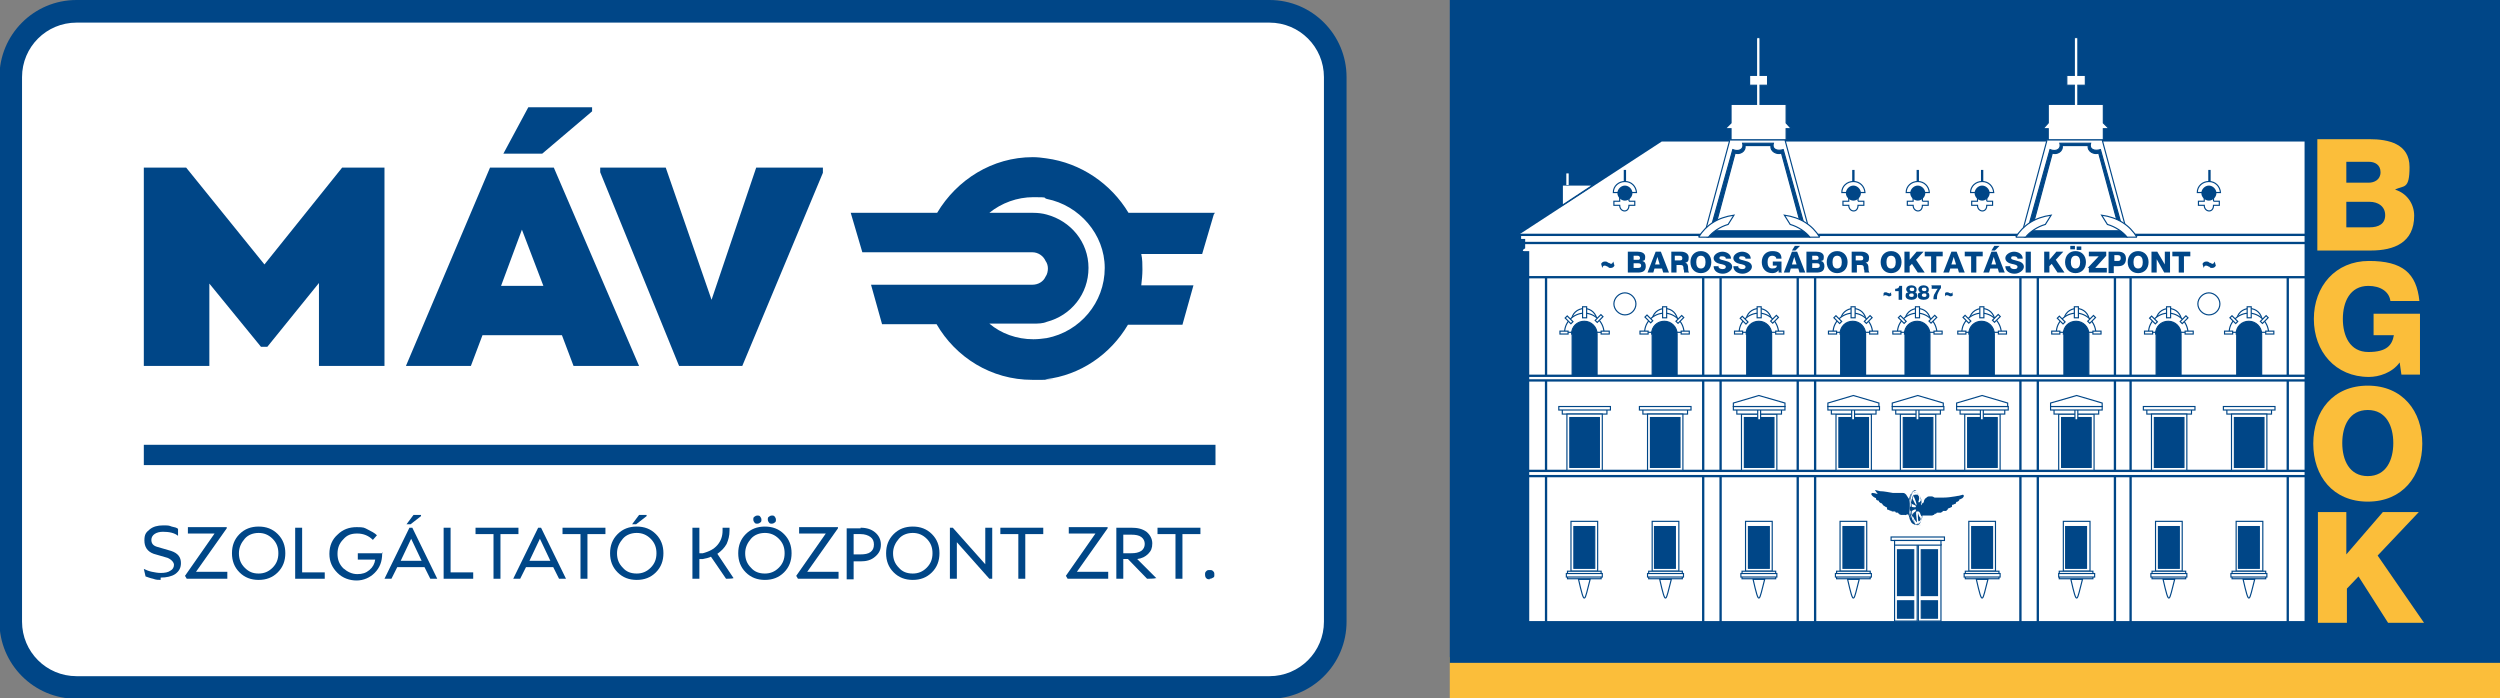 <?xml version="1.0" encoding="UTF-8"?>
<svg xmlns="http://www.w3.org/2000/svg" version="1.1" viewBox="0 0 431.1 120.4">
  <rect x="0" y="0" width="431.1" height="120.4" fill="#808080" stroke="none"/>
  <defs>
    <style>
      .cls-1, .cls-2, .cls-3, .cls-4, .cls-5 {
        stroke-miterlimit: 22.9;
      }

      .cls-1, .cls-3, .cls-6, .cls-7, .cls-4, .cls-5, .cls-8 {
        stroke: #004687;
      }

      .cls-1, .cls-6, .cls-7, .cls-9, .cls-8 {
        stroke-width: .2px;
      }

      .cls-1, .cls-7, .cls-4, .cls-10 {
        fill: #004687;
      }

      .cls-2 {
        stroke: #fbbe3a;
      }

      .cls-2, .cls-11 {
        fill: #fbbe3a;
      }

      .cls-3, .cls-6, .cls-12, .cls-13, .cls-9, .cls-8 {
        fill: #fff;
      }

      .cls-3, .cls-13, .cls-5 {
        stroke-width: .4px;
      }

      .cls-6 {
        stroke-miterlimit: 3;
      }

      .cls-13, .cls-9 {
        stroke: #fff;
      }

      .cls-5 {
        fill: none;
      }
    </style>
  </defs>
  <!-- Generator: Adobe Illustrator 28.7.6, SVG Export Plug-In . SVG Version: 1.2.0 Build 188)  -->
  <g>
    <g id="Réteg_1">
      <g>
        <rect id="rect2" class="cls-2" x="250.5" y="113.8" width="180.6" height="6.6"/>
        <rect id="rect4" class="cls-4" x="250.5" y="0" width="180.6" height="113.8"/>
        <g id="haz">
          <path id="path7" class="cls-3" d="M397.6,24.2h-111.1l-25,16.3v.4h.6v.5h.7v1.3s-.4.2-.4.5c0,.3.4.3.4.3h.7v63.8h134.1V24.2Z"/>
          <line id="line9" class="cls-5" x1="397.6" y1="47.8" x2="263.5" y2="47.8"/>
          <line id="line11" class="cls-5" x1="262.8" y1="41.9" x2="397.6" y2="41.9"/>
          <line id="line13" class="cls-5" x1="397.6" y1="40.5" x2="261.5" y2="40.5"/>
          <line id="line15" class="cls-5" x1="263.5" y1="64.8" x2="397.6" y2="64.8"/>
          <line id="line17" class="cls-5" x1="263.5" y1="65.6" x2="397.6" y2="65.6"/>
          <line id="line19" class="cls-5" x1="263.5" y1="81.2" x2="397.6" y2="81.2"/>
          <line id="line21" class="cls-5" x1="263.5" y1="82.1" x2="397.6" y2="82.1"/>
          <path id="path23" class="cls-5" d="M266.4,64.8"/>
          <path id="path25" class="cls-5" d="M266.4,47.8"/>
          <path id="path27" class="cls-5" d="M266.4,81.2"/>
          <path id="path29" class="cls-5" d="M266.4,65.6"/>
          <path id="path31" class="cls-5" d="M266.4,107.3"/>
          <path id="path33" class="cls-5" d="M266.4,82.1"/>
          <line id="line35" class="cls-5" x1="266.6" y1="47.8" x2="266.6" y2="64.8"/>
          <line id="line37" class="cls-5" x1="266.6" y1="65.6" x2="266.6" y2="81.2"/>
          <line id="line39" class="cls-5" x1="266.6" y1="82.1" x2="266.6" y2="107.3"/>
          <line id="line41" class="cls-5" x1="293.7" y1="47.8" x2="293.7" y2="64.8"/>
          <line id="line43" class="cls-5" x1="293.7" y1="65.6" x2="293.7" y2="81.2"/>
          <line id="line45" class="cls-5" x1="293.7" y1="82.1" x2="293.7" y2="107.3"/>
          <line id="line47" class="cls-5" x1="296.7" y1="47.8" x2="296.7" y2="64.8"/>
          <line id="line49" class="cls-5" x1="296.7" y1="65.6" x2="296.7" y2="81.2"/>
          <line id="line51" class="cls-5" x1="296.7" y1="82.1" x2="296.7" y2="107.3"/>
          <line id="line53" class="cls-5" x1="310" y1="47.8" x2="310" y2="64.8"/>
          <line id="line55" class="cls-5" x1="310" y1="65.6" x2="310" y2="81.2"/>
          <line id="line57" class="cls-5" x1="310" y1="82.1" x2="310" y2="107.3"/>
          <line id="line59" class="cls-5" x1="313" y1="47.8" x2="313" y2="64.8"/>
          <line id="line61" class="cls-5" x1="313" y1="65.6" x2="313" y2="81.2"/>
          <line id="line63" class="cls-5" x1="313" y1="82.1" x2="313" y2="107.3"/>
          <line id="line65" class="cls-5" x1="348.4" y1="47.8" x2="348.4" y2="64.8"/>
          <line id="line67" class="cls-5" x1="348.4" y1="65.6" x2="348.4" y2="81.2"/>
          <line id="line69" class="cls-5" x1="348.4" y1="82.1" x2="348.4" y2="107.3"/>
          <line id="line71" class="cls-5" x1="351.4" y1="47.8" x2="351.4" y2="64.8"/>
          <line id="line73" class="cls-5" x1="351.4" y1="65.6" x2="351.4" y2="81.2"/>
          <line id="line75" class="cls-5" x1="351.4" y1="82.1" x2="351.4" y2="107.3"/>
          <line id="line77" class="cls-5" x1="364.7" y1="47.8" x2="364.7" y2="64.8"/>
          <line id="line79" class="cls-5" x1="364.7" y1="65.6" x2="364.7" y2="81.2"/>
          <line id="line81" class="cls-5" x1="364.7" y1="82.1" x2="364.7" y2="107.3"/>
          <line id="line83" class="cls-5" x1="367.4" y1="47.8" x2="367.4" y2="64.8"/>
          <line id="line85" class="cls-5" x1="367.4" y1="65.6" x2="367.4" y2="81.2"/>
          <line id="line87" class="cls-5" x1="367.4" y1="82.1" x2="367.4" y2="107.3"/>
          <line id="line89" class="cls-5" x1="394.5" y1="47.8" x2="394.5" y2="64.8"/>
          <line id="line91" class="cls-5" x1="394.5" y1="65.6" x2="394.5" y2="81.2"/>
          <line id="line93" class="cls-5" x1="394.5" y1="82.1" x2="394.5" y2="107.3"/>
          <path id="path95" class="cls-5" d="M309.5,64.8"/>
          <path id="path97" class="cls-5" d="M309.5,47.8"/>
          <path id="path99" class="cls-5" d="M309.5,81.2"/>
          <path id="path101" class="cls-5" d="M309.5,65.6"/>
          <path id="path103" class="cls-5" d="M309.5,107.3"/>
          <path id="path105" class="cls-5" d="M309.5,82.1"/>
          <path id="path107" class="cls-5" d="M312.3,64.8"/>
          <path id="path109" class="cls-5" d="M312.3,47.8"/>
          <path id="path111" class="cls-5" d="M312.3,81.2"/>
          <path id="path113" class="cls-5" d="M312.3,65.6"/>
          <path id="path115" class="cls-5" d="M312.3,107.3"/>
          <path id="path117" class="cls-5" d="M312.3,82.1"/>
          <path id="path119" class="cls-5" d="M348.9,64.8"/>
          <path id="path121" class="cls-5" d="M348.9,47.8"/>
          <path id="path123" class="cls-5" d="M348.9,81.2"/>
          <path id="path125" class="cls-5" d="M348.9,65.6"/>
          <path id="path127" class="cls-5" d="M348.9,107.3"/>
          <path id="path129" class="cls-5" d="M348.9,82.1"/>
          <path id="path131" class="cls-5" d="M351.7,64.8"/>
          <path id="path133" class="cls-5" d="M351.7,47.8"/>
          <path id="path135" class="cls-5" d="M351.7,81.2"/>
          <path id="path137" class="cls-5" d="M351.7,65.6"/>
          <path id="path139" class="cls-5" d="M351.7,107.3"/>
          <path id="path141" class="cls-5" d="M351.7,82.1"/>
        </g>
        <g id="ablak">
          <g id="g160">
            <path id="path144" class="cls-8" d="M273.2,55.3h-2.2c0-1.2,1-2.1,2.2-2.1s2.1.9,2.2,2.1h-2.2Z"/>
            <path id="path146" class="cls-8" d="M273.4,57.3h-3.6c0-1.8,1.6-3.3,3.4-3.3s3.3,1.5,3.4,3.3h-3.3Z"/>
            <rect id="rect148" class="cls-8" x="272.9" y="52.9" width=".7" height="1.9"/>
            <rect id="rect150" class="cls-8" x="269" y="57.1" width="1.4" height=".5"/>
            <rect id="rect152" class="cls-8" x="276.1" y="57.1" width="1.4" height=".5"/>
            <rect id="rect154" class="cls-8" x="270.3" y="54.4" width=".5" height="1.4" transform="translate(40.3 207.5) rotate(-45)"/>
            <rect id="rect156" class="cls-8" x="275.2" y="54.8" width="1.4" height=".5" transform="translate(42 211.5) rotate(-45.1)"/>
            <path id="path158" class="cls-7" d="M271.1,57.6v7.2h4.3v-7.2h0c0-1.2-1-2.2-2.2-2.2s-2.2.9-2.2,2.2h0Z"/>
          </g>
          <g id="g178">
            <path id="path162" class="cls-8" d="M287.1,55.3h-2.2c0-1.2,1-2.1,2.2-2.1s2.1.9,2.2,2.1h-2.2Z"/>
            <path id="path164" class="cls-8" d="M287.2,57.3h-3.6c0-1.8,1.6-3.3,3.4-3.3s3.3,1.5,3.4,3.3h-3.3Z"/>
            <rect id="rect166" class="cls-8" x="286.7" y="52.9" width=".7" height="1.9"/>
            <rect id="rect168" class="cls-8" x="282.8" y="57.1" width="1.4" height=".5"/>
            <rect id="rect170" class="cls-8" x="289.9" y="57.1" width="1.4" height=".5"/>
            <rect id="rect172" class="cls-8" x="284.1" y="54.4" width=".5" height="1.4" transform="translate(44.3 217.1) rotate(-45)"/>
            <rect id="rect174" class="cls-8" x="289" y="54.8" width="1.4" height=".5" transform="translate(45.9 221) rotate(-45)"/>
            <path id="path176" class="cls-7" d="M284.9,57.6v7.2h4.3v-7.2h0c0-1.2-1-2.2-2.2-2.2s-2.2.9-2.2,2.2h0Z"/>
          </g>
          <g id="g196">
            <path id="path180" class="cls-8" d="M303.3,55.3h-2.2c0-1.2,1-2.1,2.2-2.1s2.1.9,2.2,2.1h-2.2Z"/>
            <path id="path182" class="cls-8" d="M303.5,57.3h-3.6c0-1.8,1.6-3.3,3.4-3.3s3.3,1.5,3.4,3.3h-3.3Z"/>
            <rect id="rect184" class="cls-8" x="303" y="52.9" width=".7" height="1.9"/>
            <rect id="rect186" class="cls-8" x="299.1" y="57.1" width="1.4" height=".5"/>
            <rect id="rect188" class="cls-8" x="306.2" y="57.1" width="1.4" height=".5"/>
            <rect id="rect190" class="cls-8" x="300.4" y="54.4" width=".5" height="1.4" transform="translate(48.9 228.4) rotate(-44.9)"/>
            <rect id="rect192" class="cls-8" x="305.3" y="54.8" width="1.4" height=".5" transform="translate(50.7 232.5) rotate(-45)"/>
            <path id="path194" class="cls-7" d="M301.2,57.6v7.2h4.3v-7.2h0c0-1.2-1-2.2-2.2-2.2s-2.2.9-2.2,2.2h0Z"/>
          </g>
          <g id="g214">
            <path id="path198" class="cls-8" d="M319.6,55.3h-2.2c0-1.2,1-2.1,2.2-2.1s2.1.9,2.2,2.1h-2.2Z"/>
            <path id="path200" class="cls-8" d="M319.7,57.3h-3.6c0-1.8,1.6-3.3,3.4-3.3s3.3,1.5,3.4,3.3h-3.3Z"/>
            <rect id="rect202" class="cls-8" x="319.2" y="52.9" width=".7" height="1.9"/>
            <rect id="rect204" class="cls-8" x="315.3" y="57.1" width="1.4" height=".5"/>
            <rect id="rect206" class="cls-8" x="322.4" y="57.1" width="1.4" height=".5"/>
            <rect id="rect208" class="cls-8" x="316.6" y="54.4" width=".5" height="1.4" transform="translate(53.9 240.2) rotate(-45)"/>
            <rect id="rect210" class="cls-8" x="321.5" y="54.8" width="1.4" height=".5" transform="translate(55.4 244) rotate(-45)"/>
            <path id="path212" class="cls-7" d="M317.4,57.6v7.2h4.3v-7.2h0c0-1.2-1-2.2-2.2-2.2s-2.2.9-2.2,2.2h0Z"/>
          </g>
          <g id="g232">
            <path id="path216" class="cls-8" d="M330.7,55.3h-2.2c0-1.2,1-2.1,2.2-2.1s2.1.9,2.2,2.1h-2.2Z"/>
            <path id="path218" class="cls-8" d="M330.8,57.3h-3.6c0-1.8,1.6-3.3,3.4-3.3s3.3,1.5,3.4,3.3h-3.3Z"/>
            <rect id="rect220" class="cls-8" x="330.3" y="52.9" width=".7" height="1.9"/>
            <rect id="rect222" class="cls-8" x="326.4" y="57.1" width="1.4" height=".5"/>
            <rect id="rect224" class="cls-8" x="333.5" y="57.1" width="1.4" height=".5"/>
            <rect id="rect226" class="cls-8" x="327.8" y="54.4" width=".5" height="1.4" transform="translate(57.1 248.1) rotate(-45)"/>
            <rect id="rect228" class="cls-8" x="332.6" y="54.8" width="1.4" height=".5" transform="translate(58.7 251.8) rotate(-45)"/>
            <path id="path230" class="cls-7" d="M328.5,57.6v7.2h4.3v-7.2h0c0-1.2-1-2.2-2.2-2.2s-2.2.9-2.2,2.2h0Z"/>
          </g>
          <g id="g250">
            <path id="path234" class="cls-8" d="M341.8,55.3h-2.2c0-1.2,1-2.1,2.2-2.1s2.1.9,2.2,2.1h-2.2Z"/>
            <path id="path236" class="cls-8" d="M341.9,57.3h-3.6c0-1.8,1.6-3.3,3.4-3.3s3.3,1.5,3.4,3.3h-3.3Z"/>
            <rect id="rect238" class="cls-8" x="341.4" y="52.9" width=".7" height="1.9"/>
            <rect id="rect240" class="cls-8" x="337.6" y="57.1" width="1.4" height=".5"/>
            <rect id="rect242" class="cls-8" x="344.6" y="57.1" width="1.4" height=".5"/>
            <rect id="rect244" class="cls-8" x="338.9" y="54.4" width=".5" height="1.4" transform="translate(60.4 255.9) rotate(-45)"/>
            <rect id="rect246" class="cls-8" x="343.7" y="54.8" width="1.4" height=".5" transform="translate(61.8 259.5) rotate(-45)"/>
            <path id="path248" class="cls-7" d="M339.6,57.6v7.2h4.3v-7.2h0c0-1.2-1-2.2-2.2-2.2s-2.2.9-2.2,2.2h0Z"/>
          </g>
          <g id="g268">
            <path id="path252" class="cls-8" d="M358.1,55.3h-2.2c0-1.2,1-2.1,2.2-2.1s2.1.9,2.2,2.1h-2.2Z"/>
            <path id="path254" class="cls-8" d="M358.2,57.3h-3.6c0-1.8,1.6-3.3,3.4-3.3s3.3,1.5,3.4,3.3h-3.3Z"/>
            <rect id="rect256" class="cls-8" x="357.7" y="52.9" width=".7" height="1.9"/>
            <rect id="rect258" class="cls-8" x="353.8" y="57.1" width="1.4" height=".5"/>
            <rect id="rect260" class="cls-8" x="360.9" y="57.1" width="1.4" height=".5"/>
            <rect id="rect262" class="cls-8" x="355.1" y="54.4" width=".5" height="1.4" transform="translate(65.2 267.5) rotate(-45)"/>
            <rect id="rect264" class="cls-8" x="360" y="54.8" width="1.4" height=".5" transform="translate(66.7 271.2) rotate(-45)"/>
            <path id="path266" class="cls-7" d="M355.9,57.6v7.2h4.3v-7.2h0c0-1.2-1-2.2-2.2-2.2s-2.2.9-2.2,2.2h0Z"/>
          </g>
          <g id="g286">
            <path id="path270" class="cls-8" d="M374,55.3h-2.2c0-1.2,1-2.1,2.2-2.1s2.1.9,2.2,2.1h-2.2Z"/>
            <path id="path272" class="cls-8" d="M374.1,57.3h-3.6c0-1.8,1.6-3.3,3.4-3.3s3.3,1.5,3.4,3.3h-3.3Z"/>
            <rect id="rect274" class="cls-8" x="373.6" y="52.9" width=".7" height="1.9"/>
            <rect id="rect276" class="cls-8" x="369.8" y="57.1" width="1.4" height=".5"/>
            <rect id="rect278" class="cls-8" x="376.8" y="57.1" width="1.4" height=".5"/>
            <rect id="rect280" class="cls-8" x="371.1" y="54.4" width=".5" height="1.4" transform="translate(69.8 278.8) rotate(-45)"/>
            <rect id="rect282" class="cls-8" x="375.9" y="54.8" width="1.4" height=".5" transform="translate(71.4 282.5) rotate(-45)"/>
            <path id="path284" class="cls-7" d="M371.8,57.6v7.2h4.3v-7.2h0c0-1.2-1-2.2-2.2-2.2s-2.2.9-2.2,2.2h0Z"/>
          </g>
          <g id="g304">
            <path id="path288" class="cls-8" d="M387.9,55.3h-2.2c0-1.2,1-2.1,2.2-2.1s2.1.9,2.2,2.1h-2.2Z"/>
            <path id="path290" class="cls-8" d="M388,57.3h-3.6c0-1.8,1.6-3.3,3.4-3.3s3.3,1.5,3.4,3.3h-3.3Z"/>
            <rect id="rect292" class="cls-8" x="387.5" y="52.9" width=".7" height="1.9"/>
            <rect id="rect294" class="cls-8" x="383.6" y="57.1" width="1.4" height=".5"/>
            <rect id="rect296" class="cls-8" x="390.7" y="57.1" width="1.4" height=".5"/>
            <rect id="rect298" class="cls-8" x="384.9" y="54.4" width=".5" height="1.4" transform="translate(73.9 288.5) rotate(-45)"/>
            <rect id="rect300" class="cls-8" x="389.8" y="54.8" width="1.4" height=".5" transform="translate(75.4 292.3) rotate(-45)"/>
            <path id="path302" class="cls-7" d="M385.7,57.6v7.2h4.3v-7.2h0c0-1.2-1-2.2-2.2-2.2s-2.2.9-2.2,2.2h0Z"/>
          </g>
          <rect id="rect306" class="cls-6" x="274.5" y="70.6" width=".5" height="1.8"/>
          <g id="g316">
            <rect id="rect308" class="cls-6" x="269.4" y="70.6" width="7.7" height=".8"/>
            <rect id="rect310" class="cls-6" x="270.2" y="71.4" width="6.1" height="9.7"/>
            <rect id="rect312" class="cls-7" x="270.7" y="72" width="5.1" height="8.6"/>
            <rect id="rect314" class="cls-6" x="268.8" y="70.1" width="8.9" height=".6"/>
          </g>
          <g id="g326">
            <rect id="rect318" class="cls-6" x="283.3" y="70.6" width="7.7" height=".8"/>
            <rect id="rect320" class="cls-6" x="284.1" y="71.4" width="6.1" height="9.7"/>
            <rect id="rect322" class="cls-7" x="284.6" y="72" width="5.1" height="8.6"/>
            <rect id="rect324" class="cls-6" x="282.7" y="70.1" width="8.9" height=".6"/>
          </g>
          <g id="g336">
            <rect id="rect328" class="cls-6" x="384" y="70.6" width="7.7" height=".8"/>
            <rect id="rect330" class="cls-6" x="384.8" y="71.4" width="6.1" height="9.7"/>
            <rect id="rect332" class="cls-1" x="385.3" y="72" width="5.1" height="8.6"/>
            <rect id="rect334" class="cls-6" x="383.4" y="70.1" width="8.9" height=".6"/>
          </g>
          <g id="g346">
            <rect id="rect338" class="cls-6" x="370.2" y="70.6" width="7.7" height=".8"/>
            <rect id="rect340" class="cls-6" x="371" y="71.4" width="6.1" height="9.7"/>
            <rect id="rect342" class="cls-7" x="371.5" y="72" width="5.1" height="8.6"/>
            <rect id="rect344" class="cls-6" x="369.6" y="70.1" width="8.9" height=".6"/>
          </g>
          <g id="g358">
            <rect id="rect348" class="cls-8" x="270.9" y="89.9" width="4.6" height="8.6"/>
            <rect id="rect350" class="cls-7" x="271.4" y="90.8" width="3.6" height="7.2"/>
            <rect id="rect352" class="cls-8" x="270.3" y="98.5" width="5.8" height="1.3"/>
            <rect id="rect354" class="cls-8" x="270.1" y="98.9" width="6.2" height=".6"/>
            <path id="path356" class="cls-8" d="M274.2,99.9h-2c1.1,4.8,1,3.8,2,0Z"/>
          </g>
          <g id="g370">
            <rect id="rect360" class="cls-8" x="284.9" y="89.9" width="4.6" height="8.6"/>
            <rect id="rect362" class="cls-7" x="285.3" y="90.8" width="3.6" height="7.2"/>
            <rect id="rect364" class="cls-8" x="284.3" y="98.5" width="5.8" height="1.3"/>
            <rect id="rect366" class="cls-8" x="284.1" y="98.9" width="6.2" height=".6"/>
            <path id="path368" class="cls-8" d="M288.2,99.9h-2c1.1,4.8,1,3.8,2,0Z"/>
          </g>
          <g id="g382">
            <rect id="rect372" class="cls-8" x="301" y="89.9" width="4.6" height="8.6"/>
            <rect id="rect374" class="cls-7" x="301.5" y="90.8" width="3.6" height="7.2"/>
            <rect id="rect376" class="cls-8" x="300.4" y="98.5" width="5.8" height="1.3"/>
            <rect id="rect378" class="cls-8" x="300.2" y="98.9" width="6.2" height=".6"/>
            <path id="path380" class="cls-8" d="M304.3,99.9h-2c1.1,4.8,1,3.8,2,0Z"/>
          </g>
          <g id="g394">
            <rect id="rect384" class="cls-8" x="317.3" y="89.9" width="4.6" height="8.6"/>
            <rect id="rect386" class="cls-7" x="317.8" y="90.8" width="3.6" height="7.2"/>
            <rect id="rect388" class="cls-8" x="316.7" y="98.5" width="5.8" height="1.3"/>
            <rect id="rect390" class="cls-8" x="316.5" y="98.9" width="6.2" height=".6"/>
            <path id="path392" class="cls-8" d="M320.6,99.9h-2c1.1,4.8,1,3.8,2,0Z"/>
          </g>
          <g id="g406">
            <rect id="rect396" class="cls-8" x="339.5" y="89.9" width="4.6" height="8.6"/>
            <rect id="rect398" class="cls-7" x="340" y="90.8" width="3.6" height="7.2"/>
            <rect id="rect400" class="cls-8" x="338.9" y="98.5" width="5.8" height="1.3"/>
            <rect id="rect402" class="cls-8" x="338.7" y="98.9" width="6.2" height=".6"/>
            <path id="path404" class="cls-8" d="M342.8,99.9h-2c1.1,4.8,1,3.8,2,0Z"/>
          </g>
          <g id="g418">
            <rect id="rect408" class="cls-8" x="355.8" y="89.9" width="4.6" height="8.6"/>
            <rect id="rect410" class="cls-7" x="356.2" y="90.8" width="3.6" height="7.2"/>
            <rect id="rect412" class="cls-8" x="355.1" y="98.5" width="5.8" height="1.3"/>
            <rect id="rect414" class="cls-8" x="355" y="98.9" width="6.2" height=".6"/>
            <path id="path416" class="cls-8" d="M359.1,99.9h-2c1.1,4.8,1,3.8,2,0Z"/>
          </g>
          <g id="g430">
            <rect id="rect420" class="cls-8" x="371.7" y="89.9" width="4.6" height="8.6"/>
            <rect id="rect422" class="cls-7" x="372.2" y="90.8" width="3.6" height="7.2"/>
            <rect id="rect424" class="cls-8" x="371.1" y="98.5" width="5.8" height="1.3"/>
            <rect id="rect426" class="cls-8" x="370.9" y="98.9" width="6.2" height=".6"/>
            <path id="path428" class="cls-8" d="M375,99.9h-2c1.1,4.8,1,3.8,2,0Z"/>
          </g>
          <g id="g442">
            <rect id="rect432" class="cls-8" x="385.6" y="89.9" width="4.6" height="8.6"/>
            <rect id="rect434" class="cls-7" x="386" y="90.8" width="3.6" height="7.2"/>
            <rect id="rect436" class="cls-8" x="384.9" y="98.5" width="5.8" height="1.3"/>
            <rect id="rect438" class="cls-8" x="384.7" y="98.9" width="6.2" height=".6"/>
            <path id="path440" class="cls-8" d="M388.8,99.9h-2c1.1,4.8,1,3.8,2,0Z"/>
          </g>
          <g id="g456">
            <rect id="rect444" class="cls-8" x="300.3" y="71.4" width="6.1" height="9.7"/>
            <rect id="rect446" class="cls-7" x="300.8" y="72" width="5.1" height="8.6"/>
            <rect id="rect448" class="cls-8" x="299.5" y="70.6" width="7.7" height=".8"/>
            <rect id="rect450" class="cls-8" x="303.1" y="70.6" width=".5" height="1.8"/>
            <rect id="rect452" class="cls-8" x="298.9" y="70.1" width="8.9" height=".6"/>
            <polygon id="polygon454" class="cls-8" points="307.8 70.1 298.9 70.1 298.9 69.5 303.3 68.2 307.8 69.5 307.8 70.1"/>
          </g>
          <g id="g470">
            <rect id="rect458" class="cls-8" x="316.6" y="71.4" width="6.1" height="9.7"/>
            <rect id="rect460" class="cls-7" x="317.1" y="72" width="5.1" height="8.6"/>
            <rect id="rect462" class="cls-8" x="315.8" y="70.6" width="7.7" height=".8"/>
            <rect id="rect464" class="cls-8" x="319.3" y="70.6" width=".5" height="1.8"/>
            <rect id="rect466" class="cls-8" x="315.2" y="70.1" width="8.9" height=".6"/>
            <polygon id="polygon468" class="cls-8" points="324 70.1 315.2 70.1 315.2 69.5 319.6 68.2 324 69.5 324 70.1"/>
          </g>
          <g id="g484">
            <rect id="rect472" class="cls-8" x="327.7" y="71.4" width="6.1" height="9.7"/>
            <rect id="rect474" class="cls-7" x="328.2" y="72" width="5.1" height="8.6"/>
            <rect id="rect476" class="cls-8" x="326.9" y="70.6" width="7.7" height=".8"/>
            <rect id="rect478" class="cls-8" x="330.4" y="70.6" width=".5" height="1.8"/>
            <rect id="rect480" class="cls-8" x="326.3" y="70.1" width="8.9" height=".6"/>
            <polygon id="polygon482" class="cls-8" points="335.1 70.1 326.3 70.1 326.3 69.5 330.7 68.2 335.1 69.5 335.1 70.1"/>
          </g>
          <g id="g498">
            <rect id="rect486" class="cls-8" x="338.8" y="71.4" width="6.1" height="9.7"/>
            <rect id="rect488" class="cls-7" x="339.3" y="72" width="5.1" height="8.6"/>
            <rect id="rect490" class="cls-8" x="338" y="70.6" width="7.7" height=".8"/>
            <rect id="rect492" class="cls-8" x="341.5" y="70.6" width=".5" height="1.8"/>
            <rect id="rect494" class="cls-8" x="337.4" y="70.1" width="8.9" height=".6"/>
            <polygon id="polygon496" class="cls-8" points="346.2 70.1 337.4 70.1 337.4 69.5 341.8 68.2 346.2 69.5 346.2 70.1"/>
          </g>
          <g id="g512">
            <rect id="rect500" class="cls-8" x="355" y="71.4" width="6.1" height="9.7"/>
            <rect id="rect502" class="cls-7" x="355.5" y="72" width="5.1" height="8.6"/>
            <rect id="rect504" class="cls-8" x="354.2" y="70.6" width="7.7" height=".8"/>
            <rect id="rect506" class="cls-8" x="357.8" y="70.6" width=".5" height="1.8"/>
            <rect id="rect508" class="cls-8" x="353.6" y="70.1" width="8.9" height=".6"/>
            <polygon id="polygon510" class="cls-8" points="362.5 70.1 353.6 70.1 353.6 69.5 358.1 68.2 362.5 69.5 362.5 70.1"/>
          </g>
          <g id="g530">
            <rect id="rect514" class="cls-8" x="326.7" y="93.9" width="3.9" height="13.2"/>
            <rect id="rect516" class="cls-8" x="330.8" y="93.9" width="3.9" height="13.2"/>
            <rect id="rect518" class="cls-7" x="327.2" y="103.6" width="2.8" height="3"/>
            <rect id="rect520" class="cls-7" x="331.3" y="103.6" width="2.8" height="3"/>
            <rect id="rect522" class="cls-7" x="327.2" y="94.8" width="2.8" height="7.9"/>
            <rect id="rect524" class="cls-7" x="331.3" y="94.8" width="2.8" height="7.9"/>
            <polygon id="polygon526" class="cls-8" points="335.3 93.2 326.1 93.2 326.1 92.6 330.7 92.6 335.3 92.6 335.3 93.2"/>
            <rect id="rect528" class="cls-8" x="326.7" y="93.2" width="8" height=".8"/>
          </g>
          <path id="path532" class="cls-8" d="M380.9,54.3c1.1,0,1.9-.9,1.9-1.9s-.9-1.9-1.9-1.9-1.9.9-1.9,1.9.9,1.9,1.9,1.9Z"/>
          <path id="path534" class="cls-8" d="M280.2,54.3c1.1,0,1.9-.9,1.9-1.9s-.9-1.9-1.9-1.9-1.9.9-1.9,1.9.9,1.9,1.9,1.9Z"/>
          <g id="g544">
            <path id="path536" class="cls-8" d="M280.2,33.2h-2c0-1.1.9-1.9,2-1.9s1.9.8,2,1.9h-2Z"/>
            <rect id="rect538" class="cls-7" x="280.1" y="29.4" width=".2" height="1.8"/>
            <path id="path540" class="cls-8" d="M280.9,34.7v-1.4c0-.4-.4-.8-.8-.8h0c-.4,0-.8.4-.8.8s0,.3,0,0v1.4h-1v.7h1c0,1.2,1.6,1.4,1.6,0h1v-.7h-1Z"/>
            <path id="path542" class="cls-4" d="M280.2,34.1c-.4,0-.8-.4-.8-.8s.4-.8.8-.8h0c.4,0,.8.4.8.8s-.4.8-.8.8h0Z"/>
          </g>
          <g id="g554">
            <path id="path546" class="cls-8" d="M319.6,33.2h-2c0-1.1.9-1.9,2-1.9s1.9.8,2,1.9h-2Z"/>
            <rect id="rect548" class="cls-7" x="319.5" y="29.4" width=".2" height="1.8"/>
            <path id="path550" class="cls-8" d="M320.4,34.7v-1.4c0-.4-.4-.8-.8-.8h0c-.4,0-.8.4-.8.8s0,.3,0,0v1.4h-1v.7h1c0,1.2,1.6,1.4,1.6,0h1v-.7s-1,0-1,0Z"/>
            <path id="path552" class="cls-4" d="M319.6,34.1c-.4,0-.8-.4-.8-.8s.4-.8.8-.8h0c.4,0,.8.4.8.8s-.4.8-.8.8h0Z"/>
          </g>
          <g id="g564">
            <path id="path556" class="cls-8" d="M330.7,33.2h-2c0-1.1.9-1.9,2-1.9s1.9.8,2,1.9h-2Z"/>
            <rect id="rect558" class="cls-7" x="330.6" y="29.4" width=".2" height="1.8"/>
            <path id="path560" class="cls-8" d="M331.5,34.7v-1.4c0-.4-.4-.8-.8-.8h0c-.4,0-.8.4-.8.8s0,.3,0,0v1.4h-1v.7h1c0,1.2,1.6,1.4,1.6,0h1v-.7s-1,0-1,0Z"/>
            <path id="path562" class="cls-4" d="M330.7,34.1c-.4,0-.8-.4-.8-.8s.4-.8.8-.8h0c.4,0,.8.4.8.8s-.4.8-.8.8h0Z"/>
          </g>
          <polygon id="polygon566" class="cls-8" points="274.7 31.9 269.4 35.4 269.4 31.9 274.7 31.9"/>
          <rect id="rect568" class="cls-9" x="270.2" y="30" width=".2" height="1.8"/>
          <g id="g578">
            <path id="path570" class="cls-8" d="M341.8,33.2h-2c0-1.1.9-1.9,2-1.9s1.9.8,2,1.9h-2Z"/>
            <rect id="rect572" class="cls-7" x="341.7" y="29.4" width=".2" height="1.8"/>
            <path id="path574" class="cls-8" d="M342.6,34.7v-1.4c0-.4-.4-.8-.8-.8h0c-.4,0-.8.4-.8.8s0,.3,0,0v1.4h-1v.7h1c0,1.2,1.6,1.4,1.6,0h1v-.7s-1,0-1,0Z"/>
            <path id="path576" class="cls-4" d="M341.8,34.1c-.4,0-.8-.4-.8-.8s.4-.8.8-.8h0c.4,0,.8.4.8.8s-.4.8-.8.8h0Z"/>
          </g>
          <g id="g588">
            <path id="path580" class="cls-8" d="M380.9,33.2h-2c0-1.1.9-1.9,2-1.9s1.9.8,2,1.9h-2Z"/>
            <rect id="rect582" class="cls-7" x="380.9" y="29.4" width=".2" height="1.8"/>
            <path id="path584" class="cls-8" d="M381.7,34.7v-1.4c0-.4-.4-.8-.8-.8h0c-.4,0-.8.4-.8.8s0,.3,0,0v1.4h-1v.7h1c0,1.2,1.6,1.4,1.6,0h1v-.7h-1Z"/>
            <path id="path586" class="cls-4" d="M380.9,34.1c-.4,0-.8-.4-.8-.8s.4-.8.8-.8h0c.4,0,.8.4.8.8s-.4.8-.8.8h0Z"/>
          </g>
        </g>
        <g id="TORONY">
          <g id="g603">
            <polygon id="polygon591" class="cls-4" points="294.9 40.5 311.6 40.5 307.3 24.7 299.2 24.7 294.9 40.5"/>
            <path id="path593" class="cls-8" d="M311.4,39.7h-.6l-3.6-13.3c-.8.3-2-.3-1.8-1.3h-4.5c.2,1-.9,1.6-1.7,1.3l-3.6,13.4h-.5,16.2Z"/>
            <path id="path595" class="cls-8" d="M312.4,40.5h-.8l-4.1-14.7c-1,.3-2,0-1.7-1.1h-5.3c.3,1.1-.7,1.5-1.7,1.1l-4.1,14.7h-.8l4.4-16.4h9.5l4.4,16.4Z"/>
            <path id="path597" class="cls-8" d="M292.9,40.9h1.7c.7-.9,2-1.8,3.4-2.2l1-1.6c-2.8.4-4.8,1.7-6.1,3.8Z"/>
            <path id="path599" class="cls-8" d="M313.8,40.9h-1.7c-.7-.9-2-1.8-3.4-2.2l-1-1.6c2.8.4,4.8,1.7,6.1,3.8Z"/>
            <polygon id="polygon601" class="cls-8" points="298.5 22.2 297.5 22.2 298.5 21.2 298.5 21.2 298.5 18 303 18 303 14.7 301.7 14.7 301.7 13 303 13 303 9.3 303 8.2 303 6.5 303.4 6.5 303.4 8.2 303.4 9.3 303.4 13 304.8 13 304.8 14.7 303.4 14.7 303.4 18 308 18 308 21.2 308.9 22.2 308 22.2 308 24.1 303.2 24.1 298.5 24.1 298.5 22.2"/>
          </g>
          <g id="g617">
            <polygon id="polygon605" class="cls-4" points="349.6 40.5 366.3 40.5 362 24.7 354 24.7 349.6 40.5"/>
            <path id="path607" class="cls-8" d="M366.1,39.7h-.6l-3.6-13.3c-.8.3-2-.3-1.8-1.3h-4.5c.2,1-.9,1.6-1.7,1.3l-3.6,13.4h-.5,16.2Z"/>
            <path id="path609" class="cls-8" d="M367.1,40.5h-.8l-4.1-14.7c-1,.3-2,0-1.7-1.1h-5.3c.3,1.1-.7,1.5-1.7,1.1l-4.1,14.7h-.8l4.4-16.4h9.5l4.4,16.4Z"/>
            <path id="path611" class="cls-8" d="M347.6,40.9h1.7c.7-.9,2-1.8,3.4-2.2l1-1.6c-2.8.4-4.8,1.7-6.1,3.8Z"/>
            <path id="path613" class="cls-8" d="M368.5,40.9h-1.7c-.7-.9-2-1.8-3.4-2.2l-1-1.6c2.8.4,4.8,1.7,6.1,3.8Z"/>
            <polygon id="polygon615" class="cls-8" points="353.2 22.2 352.3 22.2 353.2 21.2 353.2 21.2 353.2 18 357.8 18 357.8 14.7 356.4 14.7 356.4 13 357.8 13 357.8 9.3 357.8 8.2 357.8 6.5 358.2 6.5 358.2 8.2 358.2 9.3 358.2 13 359.6 13 359.6 14.7 358.2 14.7 358.2 18 362.7 18 362.7 21.2 363.7 22.2 362.7 22.2 362.7 24.1 358 24.1 353.2 24.1 353.2 22.2"/>
          </g>
          <line id="line619" class="cls-13" x1="303.2" y1="6.6" x2="303.2" y2="18.1"/>
          <line id="line621" class="cls-13" x1="358" y1="6.6" x2="358" y2="18.1"/>
        </g>
        <g id="g640">
          <path id="path624" class="cls-10" d="M323.3,84.5c.2,0,.8.2.9.2.7,0,1.5.2,2.2.3q.8,0,.9,0c.1,0,.3,0,.5,0,0,0,.2,0,.3,0,.3,0,.4.1.6.3.5.7.4.9.6.4,0-.2.1-.3.2-.5.2-.3.4-.6.7-.7h0c.6,0,0,.1-.2.2-.1.1-.3.3-.4.4,0,.1,0,.2-.1.3-.1.3-.2.6-.3.9q0,.4,0,.4c0,.2,0,.5,0,.7,0,.2,0,.4,0,.6,0,0,0,.1,0,.2,0,.2,0,.3.1.5,0,.3.2.7.3.9.1.4.5.9.9.9-1.2.4-1.6-3.9-1-4.9,0-.1.2-.6.3-.6-.2.4-.3.8-.4,1.2,0,.6,0,1.3,0,1.9,0,.5.2.9.3,1.3,0,.2.6,1.2.9,1.1.3,0,.3,0,.5-.3,0,0,0,0,0,0,.1-.1.4-1.1.3-1.2,0,0,0,0-.1,0,0,0,0-.2-.1-.2,0-.1-.2-.7-.5-.6,0,.2.2.9.4,1,.2.3.1.6-.2.7-.3,0-.1-1.6-.2-1.7,0,0-.2,0-.2,0-.3.1.3,2.2-.1,1.8,0,0,0-.2-.1-.2,0,0,0,0,0,0-.2-.2-.3-.5-.4-.7,0,0,0,0-.1,0,0,0-.1,0,0,.2.1.3.3.6.4.9.1.2.3.4.5.4,0,0,.2,0,.2,0,.6-.2.2,0,0,0-.5,0-.7-.3-.9-.7,0,0-.2-.5-.2-.6,0-.2,0-.3-.2-.5,0,0,0-.2,0-.3-.1-.6,0-3.3.5-3.2,0,0,0,0,0,0,0,0,0,0,0,0-.3.3-.3,1.1-.4,1.5,0,.6,0,1,0,1.6,0,0,0,0,.1.4,0,0,0,0,0-.1,0,0,.1,0,.1,0,0,0,0-.2,0-.2.2-.2.5-.3.5-.5,0,0,0,0,0-.1.1-.2-.4,0-.7.2-.4.3-.3-.6-.3-.7,0-.1.1,0,.2,0,.9.2,1.4,0,.1-.5-.2,0-.2-.4-.1-.5,0-.2.1-.5.2-.4,1.1,2.3.7.6.2-.4,0-.1,0-.2.2-.3,0,0,.2,0,.3,0,0,0,.1,0,.2,0,0,0,.1.2.2.3,0,.2.1.3,0,.6-.2.7-.5,1.8.3.1.3-.1,0,.9-.3.9-.7.3-.5.4-.5.8,0,.1,0,.1.1.2,0,0,0,0,.1,0,.2,0,.3-.1,0,0-.3.2-.5-1.4.1-.8,0,0,.7-.2.7-.5-.2-.8-.2-1.6-1-2-.6,0-.4-.2,0,0,.5.2.7.7.9,1.2,0,.2,0,.5.2.7,0,0,0,0,.1,0q.2-.3.2-.5c0,0,0-.1.1-.2,0,0,.1-.2.2-.2.1-.1.3-.3.5-.3,0,0,.1,0,.2,0q.2,0,.3,0c.2,0,.3.1.5.2.1,0,.2,0,.4,0,.1,0,.2,0,.4,0,0,0,.2,0,.2,0q.5,0,.6,0s0,0,0,0c.6,0,1.3-.1,1.9-.2,1-.2.4,0,1.4-.3,0,0,0,0,0,0,.2.1.2.3,0,.5,0,0,0,0-.1.1-.3.2-.4.2-.5.2,0,.2-.2.3-.3.4-.2,0-.3.1-.3.2,0,0,0,.2-.2.2,0,0-.1,0-.2.1-.1,0-.3,0-.3.2,0,0,0,0,0,.1,0,0,0,0,0,.1-.2.1-.4.2-.7.3,0,0,0,.2-.1.2,0,0-.1.1-.2.2,0,0-.2,0-.2,0-.1,0-.3,0-.4,0,0,0,0,.2-.1.2q-.1,0-.2.1c-.2,0-.5,0-.7,0,0,0,0,0,0,0-.1.2-.2.2-.4.2,0,0,0,.1-.1.2,0,0,0,0-.1,0,0,0-.1,0-.2.1q0,0-.1,0c-.1,0-.2,0-.3,0,0,0,0,0,0,0q-.1,0-.2,0s0,0-.1,0c-.1,0-.2,0-.4,0,0,0-.1,0-.2,0q0,0-.2,0c0,0-.1,0-.2,0,0,0,0,0,0,0,0,.5-.2,1-.6,1.4,0,0,0,0-.1,0-.1,0-.2,0-.3.1,0,0,0,0-.2,0,0,0-.2,0-.2,0-.2,0-.3-.1-.4-.2t-.1-.1c-.1-.2-.2-.4-.3-.6,0,0,0-.2-.2-.7,0,0,0-.1-.2-.1-.1,0-.3.2-.4.1,0,0,0,0,0,0,0,0-.2,0-.2,0,0,0,0,0-.1,0,0,0,0,0-.1,0,0,0-.2,0-.3,0,0,0,0,0-.1,0,0,0,0,0,0-.1,0,0-.1,0-.2,0,0,0,0-.1,0-.1-.1,0-.2-.1-.2-.2q0,0-.2,0c-.2,0-.2,0-.3-.2-.1,0-.3,0-.4,0q0,0-.2,0s0,0,0-.1c0,0,0,0,0,0-.2,0-.4-.1-.6-.2,0,0-.2,0-.2-.1,0,0,0,0,0-.1,0,0,0-.1,0-.2-.1,0-.3-.1-.4-.2,0,0-.2-.1-.3-.2,0,0-.1-.2-.2-.3,0,0,0,0,0,0-.2,0-.4-.2-.5-.3,0-.1,0-.2-.2-.2-.1,0-.2-.1-.3-.2,0,0,0-.1,0-.2,0,0,0,0,0,0-.3-.1-.6-.3-.8-.6,0-.2,0-.3.2-.3.2,0,.6.1.9.2Z"/>
          <path id="path626" class="cls-10" d="M330.9,86.6c.2,0,.4.3.4.7s-.2.7-.4.7-.4-.3-.4-.7c0-.4.2-.7.4-.7Z"/>
          <path id="path628" class="cls-10" d="M330.9,88c.2,0,.3-.3.3-.7s-.2-.7-.3-.7-.3.3-.3.7.2.7.3.7Z"/>
          <path id="ellipse630" class="cls-10" d="M331,87.3s0,0,0,0,0,0,0,0,0,0,0,0,0,0,0,0Z"/>
          <rect id="rect632" class="cls-12" x="329.9" y="88.5" width="0" height="0"/>
          <rect id="rect634" class="cls-12" x="329.8" y="88.6" width=".1" height="0"/>
          <rect id="rect636" class="cls-12" x="329.9" y="88.5" width=".1" height="0"/>
          <rect id="rect638" class="cls-12" x="329.8" y="88.6" width=".1" height="0"/>
        </g>
        <g id="g698">
          <path id="path642" class="cls-10" d="M278.4,45.8c-.1.2-.3.4-.6.4s-.4,0-.5-.2c-.2,0-.3-.2-.6-.2s-.3.2-.4.4l-.2-.7c.1-.2.3-.4.6-.4s.4,0,.6.2c.2,0,.4.2.5.2.2,0,.3-.2.4-.4l.2.7Z"/>
          <path id="path644" class="cls-10" d="M280.7,43.4h1.7c.6,0,1.3.2,1.3.9s-.2.6-.5.7c.4.1.6.4.6.9,0,.9-.6,1.1-1.4,1.1h-1.7v-3.6h0ZM281.7,44.8h.7c.2,0,.4,0,.4-.3s-.2-.4-.4-.4h-.7v.7ZM281.7,46.2h.8c.3,0,.5-.1.5-.4s-.2-.4-.5-.4h-.8v.8Z"/>
          <path id="path646" class="cls-10" d="M285.4,43.4h1l1.4,3.6h-1l-.2-.7h-1.3l-.2.7h-1l1.4-3.6ZM285.4,45.6h.8l-.4-1.3h0l-.4,1.3Z"/>
          <path id="path648" class="cls-10" d="M288,43.4h1.9c.6,0,1.3.3,1.3,1s-.2.8-.6.9h0c.4.1.5.5.5.9,0,.2,0,.7.2.8h-.9c0-.1,0-.5-.1-.6,0-.4,0-.7-.5-.7h-.7v1.3h-.9v-3.6h0ZM288.9,44.9h.8c.3,0,.4-.1.4-.4s-.2-.4-.5-.4h-.8v.8h0Z"/>
          <path id="path650" class="cls-10" d="M293.3,43.3c1.1,0,1.8.8,1.8,1.9s-.7,1.9-1.8,1.9-1.8-.8-1.8-1.9.7-1.9,1.8-1.9ZM293.3,46.3c.6,0,.8-.5.8-1.1s-.2-1.1-.8-1.1-.8.5-.8,1.1.2,1.1.8,1.1Z"/>
          <path id="path652" class="cls-10" d="M296.3,45.8c0,.4.3.6.7.6s.6-.1.6-.4-.5-.4-1-.5c-.5-.1-1.1-.4-1.1-1s.8-1.1,1.5-1.1,1.5.4,1.5,1.2h-.9c0-.3-.3-.4-.6-.4s-.5,0-.5.3.5.3,1.1.5c.5.1,1.1.4,1.1,1s-.8,1.2-1.6,1.2-1.6-.4-1.6-1.3h.9Z"/>
          <path id="path654" class="cls-10" d="M299.7,45.8c0,.4.3.6.7.6s.6-.1.6-.4-.5-.4-1-.5c-.5-.1-1.1-.4-1.1-1s.8-1.1,1.5-1.1,1.5.4,1.5,1.2h-.9c0-.3-.3-.4-.6-.4s-.5,0-.5.3.5.3,1.1.5c.5.1,1.1.4,1.1,1s-.8,1.2-1.6,1.2-1.6-.4-1.6-1.3h.9Z"/>
          <path id="path656" class="cls-10" d="M307.3,47h-.6v-.4c-.3.4-.7.5-1.1.5-1.1,0-1.8-.8-1.8-1.9s.7-1.9,1.8-1.9,1.6.4,1.6,1.3h-.9c0-.3-.3-.5-.7-.5-.6,0-.8.5-.8,1.1s.2,1.1.8,1.1.8-.2.8-.5h-.7v-.7h1.5v2h0Z"/>
          <path id="path658" class="cls-10" d="M308.9,43.4h1l1.4,3.6h-1l-.2-.7h-1.3l-.2.7h-1l1.4-3.6ZM310.4,42.4l-.8.8h-.6l.5-.8h.9ZM309,45.6h.8l-.4-1.3h0l-.4,1.3Z"/>
          <path id="path660" class="cls-10" d="M311.5,43.4h1.7c.6,0,1.3.2,1.3.9s-.2.6-.5.7c.4.1.6.4.6.9,0,.9-.6,1.1-1.4,1.1h-1.7v-3.6h0ZM312.5,44.8h.7c.2,0,.4,0,.4-.3s-.2-.4-.4-.4h-.7v.7ZM312.5,46.2h.8c.3,0,.5-.1.5-.4s-.2-.4-.5-.4h-.8v.8Z"/>
          <path id="path662" class="cls-10" d="M316.8,43.3c1.1,0,1.8.8,1.8,1.9s-.7,1.9-1.8,1.9-1.8-.8-1.8-1.9.7-1.9,1.8-1.9ZM316.8,46.3c.6,0,.8-.5.8-1.1s-.2-1.1-.8-1.1-.8.5-.8,1.1.2,1.1.8,1.1Z"/>
          <path id="path664" class="cls-10" d="M319.1,43.4h1.9c.6,0,1.3.3,1.3,1s-.2.8-.6.9h0c.4.1.5.5.5.9,0,.2,0,.7.2.8h-.9c0-.1,0-.5-.1-.6,0-.4,0-.7-.5-.7h-.7v1.3h-.9v-3.6h0ZM320.1,44.9h.8c.3,0,.4-.1.4-.4s-.2-.4-.5-.4h-.8v.8h0Z"/>
          <path id="path666" class="cls-10" d="M326.1,43.3c1.1,0,1.8.8,1.8,1.9s-.7,1.9-1.8,1.9-1.8-.8-1.8-1.9.7-1.9,1.8-1.9ZM326.1,46.3c.6,0,.8-.5.8-1.1s-.2-1.1-.8-1.1-.8.5-.8,1.1.2,1.1.8,1.1Z"/>
          <path id="path668" class="cls-10" d="M328.4,43.4h.9v1.4l1.2-1.4h1.2l-1.3,1.4,1.5,2.2h-1.2l-1-1.5-.4.4v1.1h-.9v-3.6h0Z"/>
          <path id="path670" class="cls-10" d="M335,44.2h-1.1v2.8h-.9v-2.8h-1.1v-.8h3.1v.8h0Z"/>
          <path id="path672" class="cls-10" d="M336.4,43.4h1l1.4,3.6h-1l-.2-.7h-1.3l-.2.7h-1l1.4-3.6ZM336.5,45.6h.8l-.4-1.3h0l-.4,1.3Z"/>
          <path id="path674" class="cls-10" d="M341.9,44.2h-1.1v2.8h-.9v-2.8h-1.1v-.8h3.1v.8h0Z"/>
          <path id="path676" class="cls-10" d="M343.3,43.4h1l1.4,3.6h-1l-.2-.7h-1.3l-.2.7h-1l1.4-3.6ZM344.8,42.4l-.8.8h-.6l.5-.8h.9ZM343.4,45.6h.8l-.4-1.3h0l-.4,1.3Z"/>
          <path id="path678" class="cls-10" d="M346.6,45.8c0,.4.3.6.7.6s.6-.1.6-.4-.5-.4-1-.5c-.5-.1-1.1-.4-1.1-1s.8-1.1,1.5-1.1,1.5.4,1.5,1.2h-.9c0-.3-.3-.4-.6-.4s-.5,0-.5.3.5.3,1.1.5c.5.1,1.1.4,1.1,1s-.8,1.2-1.6,1.2-1.6-.4-1.6-1.3h.9Z"/>
          <path id="path680" class="cls-10" d="M349.3,43.4h.9v3.6h-.9v-3.6Z"/>
          <path id="path682" class="cls-10" d="M352.5,43.4h.9v1.4l1.2-1.4h1.2l-1.3,1.4,1.5,2.2h-1.2l-1-1.5-.4.4v1.1h-.9v-3.6h0Z"/>
          <path id="path684" class="cls-10" d="M357.9,43.3c1.1,0,1.8.8,1.8,1.9s-.7,1.9-1.8,1.9-1.8-.8-1.8-1.9.7-1.9,1.8-1.9ZM357,42.4h.8v.6h-.8v-.6ZM357.9,46.3c.6,0,.8-.5.8-1.1s-.2-1.1-.8-1.1-.8.5-.8,1.1.2,1.1.8,1.1ZM358.1,43.1v-.6h.8v.6h-.8Z"/>
          <path id="path686" class="cls-10" d="M360,46.2l1.9-2h-1.7v-.8h3v.7l-1.9,2.1h2v.8h-3.1v-.8h0Z"/>
          <path id="path688" class="cls-10" d="M363.6,43.4h1.7c.7,0,1.3.3,1.3,1.2s-.5,1.3-1.3,1.3h-.8v1.2h-.9v-3.6ZM364.6,45h.6c.3,0,.5-.1.5-.5s-.2-.5-.5-.5h-.6v.9Z"/>
          <path id="path690" class="cls-10" d="M368.7,43.3c1.1,0,1.8.8,1.8,1.9s-.7,1.9-1.8,1.9-1.8-.8-1.8-1.9.7-1.9,1.8-1.9ZM368.7,46.3c.6,0,.8-.5.8-1.1s-.2-1.1-.8-1.1-.8.5-.8,1.1.2,1.1.8,1.1Z"/>
          <path id="path692" class="cls-10" d="M371,43.4h1l1.3,2.2h0v-2.2h.9v3.6h-1l-1.3-2.3h0v2.3h-.9v-3.6h0Z"/>
          <path id="path694" class="cls-10" d="M377.7,44.2h-1.1v2.8h-.9v-2.8h-1.1v-.8h3.1v.8h0Z"/>
          <path id="path696" class="cls-10" d="M382.1,45.8c-.1.2-.3.4-.6.4s-.4,0-.5-.2c-.2,0-.3-.2-.6-.2s-.3.2-.4.4l-.2-.7c.1-.2.3-.4.6-.4s.4,0,.6.2c.2,0,.4.2.5.2.2,0,.3-.2.4-.4l.2.7Z"/>
        </g>
        <g id="g712">
          <path id="path700" class="cls-10" d="M326.2,50.8c0,.1-.2.3-.4.3s-.2,0-.3-.1c-.1,0-.2-.1-.4-.1s-.2.1-.3.2v-.4c0-.1,0-.3.3-.3s.2,0,.4.1c.1,0,.3.1.3.1.1,0,.2-.1.3-.2v.4Z"/>
          <path id="path702" class="cls-10" d="M326.8,50.2v-.4c.3,0,.7-.1.7-.5h.5v2.4h-.6v-1.5h-.6Z"/>
          <path id="path704" class="cls-10" d="M329.1,50.4h0c-.2,0-.4-.3-.4-.5,0-.5.5-.7.9-.7s.9.2.9.7-.1.4-.3.5h0c.3,0,.4.3.4.6,0,.5-.5.7-1,.7s-1-.2-1-.7.2-.5.5-.6ZM329.2,50.9c0,.2.2.3.4.3s.4,0,.4-.3-.2-.3-.4-.3-.4.1-.4.3ZM329.3,49.9c0,.2.2.3.4.3s.4,0,.4-.3-.2-.3-.4-.3-.4,0-.4.3Z"/>
          <path id="path706" class="cls-10" d="M331.2,50.4h0c-.2,0-.4-.3-.4-.5,0-.5.5-.7.9-.7s.9.2.9.7-.1.4-.3.5h0c.3,0,.4.3.4.6,0,.5-.5.7-1,.7s-1-.2-1-.7.2-.5.5-.6ZM331.4,50.9c0,.2.2.3.4.3s.4,0,.4-.3-.2-.3-.4-.3-.4.1-.4.3ZM331.4,49.9c0,.2.2.3.4.3s.4,0,.4-.3-.2-.3-.4-.3-.4,0-.4.3Z"/>
          <path id="path708" class="cls-10" d="M333,49.2h1.7v.5c-.1,0-.3.4-.5.8-.2.4-.2.8-.2,1.1h-.6c0-.3,0-.7.3-1.1.2-.4.4-.7.5-.7h0s-1.1,0-1.1,0v-.5Z"/>
          <path id="path710" class="cls-10" d="M336.8,50.8c0,.1-.2.3-.4.3s-.2,0-.3-.1c-.1,0-.2-.1-.4-.1s-.2.1-.3.2v-.4c0-.1,0-.3.3-.3s.2,0,.4.1c.1,0,.3.1.3.1.1,0,.2-.1.3-.2v.4Z"/>
        </g>
        <g id="g722">
          <path id="path714" class="cls-11" d="M399.6,24h9c3.3,0,6.9.8,6.9,4.8s-1,3.1-2.5,3.9c2,.6,3.3,2.4,3.3,4.5,0,4.6-3.4,6-7.5,6h-9.2v-19.1h0ZM404.6,31.5h3.9c.9,0,2-.5,2-1.8s-1-1.8-2-1.8h-3.9v3.7ZM404.6,39.2h4c1.6,0,2.7-.6,2.7-2.1s-1.2-2.3-2.7-2.3h-4v4.4Z"/>
          <path id="path716" class="cls-11" d="M417.3,64.6h-3.2l-.3-2.1c-1.3,1.8-3.6,2.5-5.3,2.5-5.8,0-9.5-4.4-9.5-10s3.7-10,9.5-10,8.2,2.1,8.7,6.9h-5c-.2-1.6-1.7-2.6-3.8-2.6-3.2,0-4.4,2.8-4.4,5.7s1.2,5.7,4.4,5.7,4.1-1.2,4.4-2.9h-3.5v-3.7h8v10.5h0Z"/>
          <path id="path718" class="cls-11" d="M408.3,66.5c6,0,9.4,4.4,9.4,10s-3.4,10-9.4,10-9.4-4.4-9.4-10,3.4-10,9.4-10ZM408.3,82.1c3.2,0,4.4-2.8,4.4-5.7s-1.2-5.7-4.4-5.7-4.4,2.8-4.4,5.7,1.2,5.7,4.4,5.7Z"/>
          <path id="path720" class="cls-11" d="M399.6,88.3h5v7.3l6.3-7.3h6.2l-7.1,7.5,8,11.6h-6.2l-5.1-8-2,2.1v5.9h-5v-19.1h0Z"/>
        </g>
      </g>
      <g>
        <rect class="cls-12" x="1.8" y="2" width="228.4" height="116.5" rx="11.3" ry="11.3"/>
        <path class="cls-10" d="M218.9,3.9c5.2,0,9.4,4.2,9.4,9.4v93.9c0,5.2-4.2,9.4-9.4,9.4H13.2c-5.2,0-9.4-4.2-9.4-9.4V13.3C3.8,8.1,8,3.9,13.2,3.9h205.7M218.9,0H13.2C5.8,0-.1,6-.1,13.3v93.9c0,7.3,5.9,13.3,13.3,13.3h205.7c7.3,0,13.3-5.9,13.3-13.3V13.3c0-7.3-5.9-13.3-13.3-13.3h0Z"/>
      </g>
      <rect class="cls-10" x="24.8" y="76.7" width="184.8" height="3.5"/>
      <g>
        <polygon class="cls-10" points="66.3 28.9 66.3 63.1 55 63.1 55 48.8 46.1 59.8 45 59.8 36.1 48.9 36.1 63.1 24.8 63.1 24.8 28.9 32.1 28.9 45.6 45.6 59 28.9 66.3 28.9"/>
        <path class="cls-10" d="M96.9,57.8h-13.7l-2,5.3h-11.2l14.5-34.2h11l14.7,34.2h-11.3l-2-5.3ZM93.7,49.3l-3.7-9.7-3.6,9.7h7.3ZM93.5,26.5h-6.7l4.3-8h11v.7l-8.6,7.3Z"/>
        <polygon class="cls-10" points="141.9 28.9 141.9 29.8 128 63.1 117.1 63.1 103.5 29.7 103.5 28.9 114.8 28.9 122.7 51.7 130.4 28.9 141.9 28.9"/>
        <path class="cls-10" d="M209.5,36.7h-14.9c-3-5-8.2-8.6-14.2-9.4-.7-.1-1.5-.2-2.3-.2-7,0-13.1,3.9-16.5,9.6h-14.9l2,6.8h29.3c1,0,1.9.6,2.3,1.5.3.4.4.9.4,1.3s-.1,1-.4,1.4c-.4.9-1.3,1.4-2.3,1.4h-27.8l1.9,6.8h9.4c3.3,5.7,9.4,9.6,16.5,9.6s1.6,0,2.3-.1c6-.7,11.2-4.3,14.2-9.4h9.4l1.9-6.8h-9c.1-.9.2-1.8.2-2.7s0-1.8-.2-2.7h10.5l2-6.8ZM180.5,58.3c-.7.1-1.5.2-2.3.2-2.9,0-5.6-1-7.6-2.7h7.6c.8,0,1.6,0,2.3-.3,4.2-1.1,7.2-4.8,7.2-9.3s-3.1-8.1-7.2-9.2c-.7-.2-1.5-.3-2.3-.3h-7.6c2.1-1.7,4.8-2.7,7.6-2.7s1.6.1,2.3.3c5.6,1.1,10,6.1,10,11.9,0,6-4.3,11-10,12.1"/>
      </g>
      <path class="cls-10" d="M27.7,100c-.4,0-.8,0-1.3-.2-.5-.1-1-.3-1.3-.4l-.3-1.3h0c.4.2.9.4,1.4.5.5.1,1,.2,1.5.2.7,0,1.3-.1,1.7-.4.4-.2.6-.6.6-1s-.4-.9-1.1-1.2l-2.4-.7c-1.1-.4-1.6-1.2-1.6-2.3s.3-1.4.9-1.9,1.4-.7,2.3-.7,1,0,1.5.2c.5.1.9.2,1.1.4v1.2c-.6-.5-1.5-.7-2.6-.7s-2,.5-2,1.4c0,.6.3,1,1,1.2l2.4.7c1.2.4,1.7,1.1,1.7,2.1,0,.8-.3,1.4-1,1.9-.6.4-1.5.6-2.5.6h0Z"/>
      <path class="cls-10" d="M39.2,98.7v1.1h-7l-.3-.5,5.1-7.3h-4.6v-1.1h6.7v.2l-5.3,7.5h5.4Z"/>
      <path class="cls-10" d="M44.6,100c-1.3,0-2.4-.4-3.3-1.3-.9-.9-1.3-2-1.3-3.3s.4-2.4,1.3-3.3,2-1.3,3.3-1.3,2.4.4,3.3,1.3,1.3,2,1.3,3.3-.4,2.4-1.3,3.3c-.9.9-2,1.3-3.3,1.3h0ZM44.6,98.9c.9,0,1.7-.3,2.4-1,.7-.7,1-1.5,1-2.5s-.3-1.8-1-2.5-1.5-1-2.4-1-1.8.3-2.4,1c-.6.7-1,1.5-1,2.5s.3,1.8,1,2.5,1.4,1,2.4,1h0Z"/>
      <path class="cls-10" d="M56,98.7v1.1h-5.1v-8.8h1.2v7.7h3.9Z"/>
      <path class="cls-10" d="M65.9,95.2v.3c0,1.3-.4,2.4-1.3,3.3-.8.8-1.9,1.3-3.1,1.3s-2.4-.4-3.3-1.3c-.9-.9-1.4-1.9-1.4-3.3s.5-2.5,1.4-3.3c.9-.9,2-1.3,3.3-1.3s1.3.1,1.9.4,1.2.6,1.6,1l-.7.8h0c-.7-.7-1.6-1.1-2.7-1.1s-1.8.3-2.4,1c-.7.7-1,1.5-1,2.5s.3,1.8,1,2.5c.7.6,1.5,1,2.4,1s1.5-.2,2.1-.7.9-1.1,1-1.8h-3v-1.1h4.3Z"/>
      <path class="cls-10" d="M73.2,97.8h-4.7l-1,2h-1.2l4.3-8.8h.5l4.3,8.8h-1.2l-1-2ZM72.7,96.7l-1.8-3.8-1.8,3.8h3.7ZM70.8,90.4h-.7l1.2-1.6h1.3v.2l-1.8,1.4Z"/>
      <path class="cls-10" d="M81.6,98.7v1.1h-5.1v-8.8h1.2v7.7h3.9Z"/>
      <path class="cls-10" d="M89.4,92.1h-3.1v7.7h-1.2v-7.7h-3.1v-1.1h7.4v1.1Z"/>
      <path class="cls-10" d="M95.4,97.8h-4.7l-1,2h-1.2l4.3-8.8h.5l4.3,8.8h-1.2l-1-2ZM94.9,96.7l-1.8-3.8-1.8,3.8h3.7Z"/>
      <path class="cls-10" d="M104.4,92.1h-3.1v7.7h-1.2v-7.7h-3.1v-1.1h7.4v1.1Z"/>
      <path class="cls-10" d="M109.8,100c-1.3,0-2.4-.4-3.3-1.3-.9-.9-1.3-2-1.3-3.3s.4-2.4,1.3-3.3,2-1.3,3.3-1.3,2.4.4,3.3,1.3,1.3,2,1.3,3.3-.4,2.4-1.3,3.3c-.9.9-2,1.3-3.3,1.3h0ZM109.8,98.9c.9,0,1.7-.3,2.4-1,.7-.7,1-1.5,1-2.5s-.3-1.8-1-2.5-1.5-1-2.4-1-1.8.3-2.4,1c-.6.7-1,1.5-1,2.5s.3,1.8,1,2.5c.6.7,1.4,1,2.4,1h0ZM110.2,88.8h1.3v.2l-1.8,1.4h-.7l1.2-1.6Z"/>
      <path class="cls-10" d="M126.4,99.7h0c0,.1-1.2.1-1.2.1l-2.6-3.8c-.4.2-.9.3-1.4.4h-.6v3.4h-1.2v-8.8h1.2v4.4h.6c1.1-.3,1.9-.7,2.5-1.4.6-.7.9-1.5.9-2.5v-.5h1.2v.5c0,.9-.2,1.6-.5,2.3-.4.7-.9,1.2-1.6,1.7l2.8,4.2Z"/>
      <path class="cls-10" d="M131.9,100c-1.3,0-2.4-.4-3.3-1.3-.9-.9-1.3-2-1.3-3.3s.4-2.4,1.3-3.3c.9-.9,2-1.3,3.3-1.3s2.4.4,3.3,1.3,1.3,2,1.3,3.3-.4,2.4-1.3,3.3c-.9.9-2,1.3-3.3,1.3h0ZM131.9,98.9c.9,0,1.7-.3,2.4-1,.7-.7,1-1.5,1-2.5s-.3-1.8-1-2.5-1.5-1-2.4-1-1.8.3-2.4,1-1,1.5-1,2.5.3,1.8,1,2.5c.6.7,1.4,1,2.4,1h0ZM130.1,90.1c-.1-.1-.2-.3-.2-.5s0-.4.2-.5c.1-.1.3-.2.5-.2s.4,0,.5.2c.1.1.2.3.2.5s0,.4-.2.5c-.1.1-.3.2-.5.2s-.4,0-.5-.2ZM132.6,90.1c-.1-.1-.2-.3-.2-.5s0-.4.2-.5c.1-.1.3-.2.5-.2s.4,0,.5.2c.1.1.2.3.2.5s0,.4-.2.5c-.1.1-.3.2-.5.2s-.4,0-.5-.2Z"/>
      <path class="cls-10" d="M144.6,98.7v1.1h-7l-.3-.5,5.1-7.3h-4.6v-1.1h6.7v.2l-5.3,7.5h5.4Z"/>
      <path class="cls-10" d="M148.4,91c1.1,0,1.9.3,2.5.8.6.5,1,1.2,1,2.1s-.3,1.5-1,2.1-1.5.8-2.5.8h-1.2v3.1h-1.2v-8.8h2.4,0ZM148.4,95.6c.7,0,1.3-.1,1.7-.4.4-.3.6-.7.6-1.3s-.2-1-.6-1.3c-.4-.3-1-.5-1.7-.5h-1.2v3.5h1.2,0Z"/>
      <path class="cls-10" d="M157.4,100c-1.3,0-2.4-.4-3.3-1.3s-1.3-2-1.3-3.3.4-2.4,1.3-3.3c.9-.9,2-1.3,3.3-1.3s2.4.4,3.3,1.3,1.3,2,1.3,3.3-.4,2.4-1.3,3.3c-.9.9-2,1.3-3.3,1.3h0ZM157.4,98.9c.9,0,1.7-.3,2.4-1,.7-.7,1-1.5,1-2.5s-.3-1.8-1-2.5-1.5-1-2.4-1-1.8.3-2.4,1-1,1.5-1,2.5.3,1.8,1,2.5c.6.7,1.4,1,2.4,1h0Z"/>
      <path class="cls-10" d="M171.1,91v8.8h-.5l-5.6-6.3v6.3h-1.2v-8.8h.5l5.6,6.3v-6.3h1.2Z"/>
      <path class="cls-10" d="M179.9,92.1h-3.1v7.7h-1.2v-7.7h-3.1v-1.1h7.4v1.1Z"/>
      <path class="cls-10" d="M191.1,98.7v1.1h-7l-.3-.5,5.1-7.3h-4.6v-1.1h6.7v.2l-5.3,7.5h5.4Z"/>
      <path class="cls-10" d="M199.2,99.7h0c0,.1-1.4.1-1.4.1l-3.3-3.4h-.8v3.4h-1.2v-8.8h2.6c1.1,0,1.9.2,2.6.7.6.5,1,1.2,1,2s-.2,1.3-.7,1.8c-.5.5-1.1.8-1.9.9l3.3,3.3ZM193.7,95.4h1.4c.7,0,1.2-.1,1.7-.4.4-.3.6-.7.6-1.2s-.2-.9-.6-1.2c-.4-.3-1-.4-1.7-.4h-1.4v3.3Z"/>
      <path class="cls-10" d="M207,92.1h-3.1v7.7h-1.2v-7.7h-3.1v-1.1h7.4v1.1Z"/>
      <path class="cls-10" d="M208.6,99.9c-.2,0-.4,0-.6-.2-.1-.1-.2-.3-.2-.6s0-.4.2-.6.3-.2.6-.2.4,0,.6.2.2.3.2.6,0,.4-.2.5-.3.2-.6.2h0Z"/>
    </g>
  </g>
</svg>